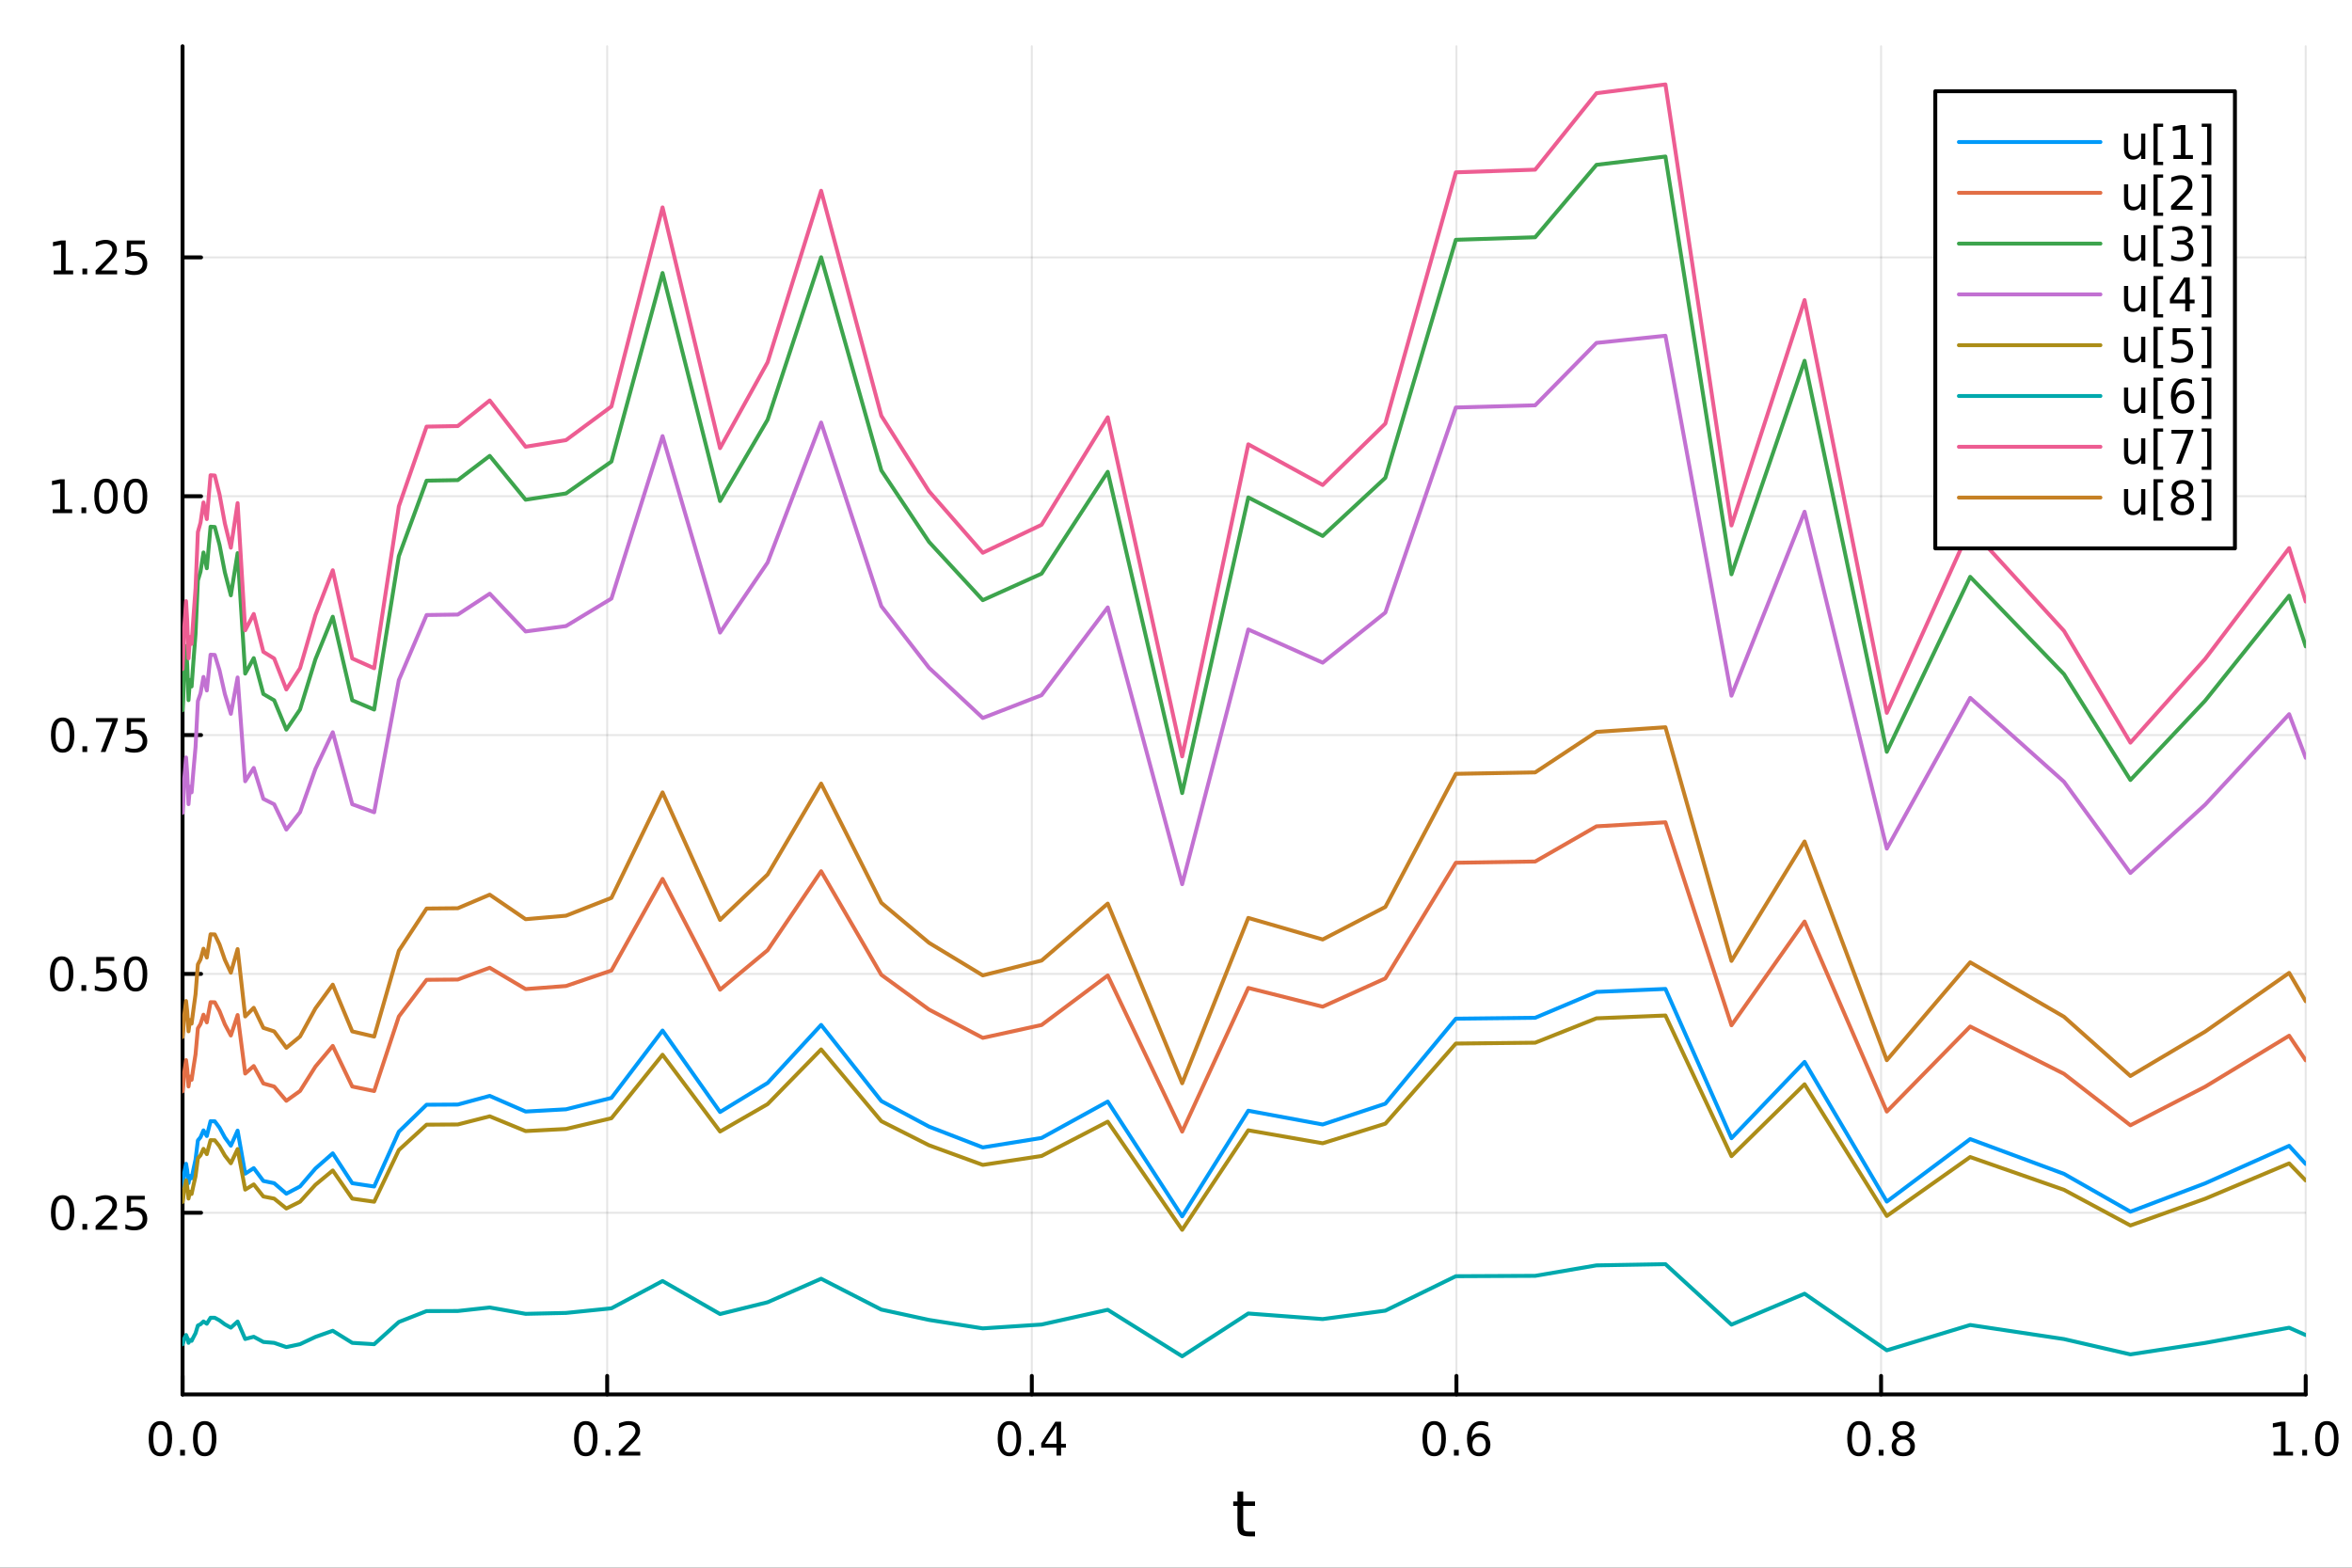 <?xml version="1.0" encoding="utf-8"?>
<svg xmlns="http://www.w3.org/2000/svg" xmlns:xlink="http://www.w3.org/1999/xlink" width="600" height="400" viewBox="0 0 2400 1600">
<rect x="0" y="0" width="2400" height="1600" fill="#333333" stroke="none"/>
<defs>
  <clipPath id="clip750">
    <rect x="0" y="0" width="2400" height="1600"/>
  </clipPath>
</defs>
<path clip-path="url(#clip750)" d="M0 1600 L2400 1600 L2400 0 L0 0  Z" fill="#ffffff" fill-rule="evenodd" fill-opacity="1"/>
<defs>
  <clipPath id="clip751">
    <rect x="480" y="0" width="1681" height="1600"/>
  </clipPath>
</defs>
<path clip-path="url(#clip750)" d="M186.274 1423.18 L2352.76 1423.18 L2352.76 47.244 L186.274 47.244  Z" fill="#ffffff" fill-rule="evenodd" fill-opacity="1"/>
<defs>
  <clipPath id="clip752">
    <rect x="186" y="47" width="2167" height="1377"/>
  </clipPath>
</defs>
<polyline clip-path="url(#clip752)" style="stroke:#000000; stroke-linecap:round; stroke-linejoin:round; stroke-width:2; stroke-opacity:0.1; fill:none" points="186.274,1423.18 186.274,47.244 "/>
<polyline clip-path="url(#clip752)" style="stroke:#000000; stroke-linecap:round; stroke-linejoin:round; stroke-width:2; stroke-opacity:0.1; fill:none" points="619.57,1423.18 619.57,47.244 "/>
<polyline clip-path="url(#clip752)" style="stroke:#000000; stroke-linecap:round; stroke-linejoin:round; stroke-width:2; stroke-opacity:0.1; fill:none" points="1052.87,1423.18 1052.87,47.244 "/>
<polyline clip-path="url(#clip752)" style="stroke:#000000; stroke-linecap:round; stroke-linejoin:round; stroke-width:2; stroke-opacity:0.1; fill:none" points="1486.16,1423.18 1486.16,47.244 "/>
<polyline clip-path="url(#clip752)" style="stroke:#000000; stroke-linecap:round; stroke-linejoin:round; stroke-width:2; stroke-opacity:0.1; fill:none" points="1919.46,1423.18 1919.46,47.244 "/>
<polyline clip-path="url(#clip752)" style="stroke:#000000; stroke-linecap:round; stroke-linejoin:round; stroke-width:2; stroke-opacity:0.1; fill:none" points="2352.76,1423.18 2352.76,47.244 "/>
<polyline clip-path="url(#clip752)" style="stroke:#000000; stroke-linecap:round; stroke-linejoin:round; stroke-width:2; stroke-opacity:0.1; fill:none" points="186.274,1237.75 2352.76,1237.75 "/>
<polyline clip-path="url(#clip752)" style="stroke:#000000; stroke-linecap:round; stroke-linejoin:round; stroke-width:2; stroke-opacity:0.1; fill:none" points="186.274,993.985 2352.76,993.985 "/>
<polyline clip-path="url(#clip752)" style="stroke:#000000; stroke-linecap:round; stroke-linejoin:round; stroke-width:2; stroke-opacity:0.1; fill:none" points="186.274,750.225 2352.76,750.225 "/>
<polyline clip-path="url(#clip752)" style="stroke:#000000; stroke-linecap:round; stroke-linejoin:round; stroke-width:2; stroke-opacity:0.1; fill:none" points="186.274,506.464 2352.76,506.464 "/>
<polyline clip-path="url(#clip752)" style="stroke:#000000; stroke-linecap:round; stroke-linejoin:round; stroke-width:2; stroke-opacity:0.1; fill:none" points="186.274,262.703 2352.76,262.703 "/>
<polyline clip-path="url(#clip750)" style="stroke:#000000; stroke-linecap:round; stroke-linejoin:round; stroke-width:4; stroke-opacity:1; fill:none" points="186.274,1423.18 2352.76,1423.18 "/>
<polyline clip-path="url(#clip750)" style="stroke:#000000; stroke-linecap:round; stroke-linejoin:round; stroke-width:4; stroke-opacity:1; fill:none" points="186.274,1423.18 186.274,1404.28 "/>
<polyline clip-path="url(#clip750)" style="stroke:#000000; stroke-linecap:round; stroke-linejoin:round; stroke-width:4; stroke-opacity:1; fill:none" points="619.57,1423.18 619.57,1404.28 "/>
<polyline clip-path="url(#clip750)" style="stroke:#000000; stroke-linecap:round; stroke-linejoin:round; stroke-width:4; stroke-opacity:1; fill:none" points="1052.87,1423.18 1052.87,1404.28 "/>
<polyline clip-path="url(#clip750)" style="stroke:#000000; stroke-linecap:round; stroke-linejoin:round; stroke-width:4; stroke-opacity:1; fill:none" points="1486.16,1423.18 1486.16,1404.28 "/>
<polyline clip-path="url(#clip750)" style="stroke:#000000; stroke-linecap:round; stroke-linejoin:round; stroke-width:4; stroke-opacity:1; fill:none" points="1919.46,1423.18 1919.46,1404.28 "/>
<polyline clip-path="url(#clip750)" style="stroke:#000000; stroke-linecap:round; stroke-linejoin:round; stroke-width:4; stroke-opacity:1; fill:none" points="2352.76,1423.18 2352.76,1404.28 "/>
<path clip-path="url(#clip750)" d="M163.658 1454.1 Q160.047 1454.1 158.219 1457.66 Q156.413 1461.2 156.413 1468.33 Q156.413 1475.44 158.219 1479.01 Q160.047 1482.55 163.658 1482.55 Q167.293 1482.55 169.098 1479.01 Q170.927 1475.44 170.927 1468.33 Q170.927 1461.2 169.098 1457.66 Q167.293 1454.1 163.658 1454.1 M163.658 1450.39 Q169.469 1450.39 172.524 1455 Q175.603 1459.58 175.603 1468.33 Q175.603 1477.06 172.524 1481.67 Q169.469 1486.25 163.658 1486.25 Q157.848 1486.25 154.77 1481.67 Q151.714 1477.06 151.714 1468.33 Q151.714 1459.58 154.77 1455 Q157.848 1450.39 163.658 1450.39 Z" fill="#000000" fill-rule="nonzero" fill-opacity="1" /><path clip-path="url(#clip750)" d="M183.82 1479.7 L188.705 1479.7 L188.705 1485.58 L183.82 1485.58 L183.82 1479.7 Z" fill="#000000" fill-rule="nonzero" fill-opacity="1" /><path clip-path="url(#clip750)" d="M208.89 1454.1 Q205.279 1454.1 203.45 1457.66 Q201.644 1461.2 201.644 1468.33 Q201.644 1475.44 203.45 1479.01 Q205.279 1482.55 208.89 1482.55 Q212.524 1482.55 214.329 1479.01 Q216.158 1475.44 216.158 1468.33 Q216.158 1461.2 214.329 1457.66 Q212.524 1454.1 208.89 1454.1 M208.89 1450.39 Q214.7 1450.39 217.755 1455 Q220.834 1459.58 220.834 1468.33 Q220.834 1477.06 217.755 1481.67 Q214.7 1486.25 208.89 1486.25 Q203.079 1486.25 200.001 1481.67 Q196.945 1477.06 196.945 1468.33 Q196.945 1459.58 200.001 1455 Q203.079 1450.39 208.89 1450.39 Z" fill="#000000" fill-rule="nonzero" fill-opacity="1" /><path clip-path="url(#clip750)" d="M597.753 1454.1 Q594.142 1454.1 592.314 1457.66 Q590.508 1461.2 590.508 1468.33 Q590.508 1475.44 592.314 1479.01 Q594.142 1482.55 597.753 1482.55 Q601.388 1482.55 603.193 1479.01 Q605.022 1475.44 605.022 1468.33 Q605.022 1461.2 603.193 1457.66 Q601.388 1454.1 597.753 1454.1 M597.753 1450.39 Q603.564 1450.39 606.619 1455 Q609.698 1459.58 609.698 1468.33 Q609.698 1477.06 606.619 1481.67 Q603.564 1486.25 597.753 1486.25 Q591.943 1486.25 588.865 1481.67 Q585.809 1477.06 585.809 1468.33 Q585.809 1459.58 588.865 1455 Q591.943 1450.39 597.753 1450.39 Z" fill="#000000" fill-rule="nonzero" fill-opacity="1" /><path clip-path="url(#clip750)" d="M617.915 1479.7 L622.8 1479.7 L622.8 1485.58 L617.915 1485.58 L617.915 1479.7 Z" fill="#000000" fill-rule="nonzero" fill-opacity="1" /><path clip-path="url(#clip750)" d="M637.012 1481.64 L653.332 1481.64 L653.332 1485.58 L631.387 1485.58 L631.387 1481.64 Q634.049 1478.89 638.633 1474.26 Q643.239 1469.61 644.42 1468.27 Q646.665 1465.74 647.545 1464.01 Q648.448 1462.25 648.448 1460.56 Q648.448 1457.8 646.503 1456.07 Q644.582 1454.33 641.48 1454.33 Q639.281 1454.33 636.827 1455.09 Q634.397 1455.86 631.619 1457.41 L631.619 1452.69 Q634.443 1451.55 636.897 1450.97 Q639.35 1450.39 641.387 1450.39 Q646.758 1450.39 649.952 1453.08 Q653.147 1455.77 653.147 1460.26 Q653.147 1462.39 652.336 1464.31 Q651.549 1466.2 649.443 1468.8 Q648.864 1469.47 645.762 1472.69 Q642.661 1475.88 637.012 1481.64 Z" fill="#000000" fill-rule="nonzero" fill-opacity="1" /><path clip-path="url(#clip750)" d="M1030.01 1454.1 Q1026.4 1454.1 1024.57 1457.66 Q1022.76 1461.2 1022.76 1468.33 Q1022.76 1475.44 1024.57 1479.01 Q1026.4 1482.55 1030.01 1482.55 Q1033.64 1482.55 1035.45 1479.01 Q1037.28 1475.44 1037.28 1468.33 Q1037.28 1461.2 1035.45 1457.66 Q1033.64 1454.1 1030.01 1454.1 M1030.01 1450.39 Q1035.82 1450.39 1038.87 1455 Q1041.95 1459.58 1041.95 1468.33 Q1041.95 1477.06 1038.87 1481.67 Q1035.82 1486.25 1030.01 1486.25 Q1024.2 1486.25 1021.12 1481.67 Q1018.06 1477.06 1018.06 1468.33 Q1018.06 1459.58 1021.12 1455 Q1024.2 1450.39 1030.01 1450.39 Z" fill="#000000" fill-rule="nonzero" fill-opacity="1" /><path clip-path="url(#clip750)" d="M1050.17 1479.7 L1055.05 1479.7 L1055.05 1485.58 L1050.17 1485.58 L1050.17 1479.7 Z" fill="#000000" fill-rule="nonzero" fill-opacity="1" /><path clip-path="url(#clip750)" d="M1078.09 1455.09 L1066.28 1473.54 L1078.09 1473.54 L1078.09 1455.09 M1076.86 1451.02 L1082.74 1451.02 L1082.74 1473.54 L1087.67 1473.54 L1087.67 1477.43 L1082.74 1477.43 L1082.74 1485.58 L1078.09 1485.58 L1078.09 1477.43 L1062.48 1477.43 L1062.48 1472.92 L1076.86 1451.02 Z" fill="#000000" fill-rule="nonzero" fill-opacity="1" /><path clip-path="url(#clip750)" d="M1463.47 1454.1 Q1459.86 1454.1 1458.03 1457.66 Q1456.22 1461.2 1456.22 1468.33 Q1456.22 1475.44 1458.03 1479.01 Q1459.86 1482.55 1463.47 1482.55 Q1467.1 1482.55 1468.91 1479.01 Q1470.73 1475.44 1470.73 1468.33 Q1470.73 1461.2 1468.91 1457.66 Q1467.1 1454.1 1463.47 1454.1 M1463.47 1450.39 Q1469.28 1450.39 1472.33 1455 Q1475.41 1459.58 1475.41 1468.33 Q1475.41 1477.06 1472.33 1481.67 Q1469.28 1486.25 1463.47 1486.25 Q1457.66 1486.25 1454.58 1481.67 Q1451.52 1477.06 1451.52 1468.33 Q1451.52 1459.58 1454.58 1455 Q1457.66 1450.39 1463.47 1450.39 Z" fill="#000000" fill-rule="nonzero" fill-opacity="1" /><path clip-path="url(#clip750)" d="M1483.63 1479.7 L1488.51 1479.7 L1488.51 1485.58 L1483.63 1485.58 L1483.63 1479.7 Z" fill="#000000" fill-rule="nonzero" fill-opacity="1" /><path clip-path="url(#clip750)" d="M1509.28 1466.44 Q1506.13 1466.44 1504.28 1468.59 Q1502.45 1470.74 1502.45 1474.49 Q1502.45 1478.22 1504.28 1480.39 Q1506.13 1482.55 1509.28 1482.55 Q1512.42 1482.55 1514.25 1480.39 Q1516.11 1478.22 1516.11 1474.49 Q1516.11 1470.74 1514.25 1468.59 Q1512.42 1466.44 1509.28 1466.44 M1518.56 1451.78 L1518.56 1456.04 Q1516.8 1455.21 1514.99 1454.77 Q1513.21 1454.33 1511.45 1454.33 Q1506.82 1454.33 1504.37 1457.45 Q1501.94 1460.58 1501.59 1466.9 Q1502.96 1464.89 1505.02 1463.82 Q1507.08 1462.73 1509.55 1462.73 Q1514.76 1462.73 1517.77 1465.9 Q1520.8 1469.05 1520.8 1474.49 Q1520.8 1479.82 1517.66 1483.03 Q1514.51 1486.25 1509.28 1486.25 Q1503.28 1486.25 1500.11 1481.67 Q1496.94 1477.06 1496.94 1468.33 Q1496.94 1460.14 1500.83 1455.28 Q1504.72 1450.39 1511.27 1450.39 Q1513.03 1450.39 1514.81 1450.74 Q1516.61 1451.09 1518.56 1451.78 Z" fill="#000000" fill-rule="nonzero" fill-opacity="1" /><path clip-path="url(#clip750)" d="M1896.89 1454.1 Q1893.28 1454.1 1891.45 1457.66 Q1889.64 1461.2 1889.64 1468.33 Q1889.64 1475.44 1891.45 1479.01 Q1893.28 1482.55 1896.89 1482.55 Q1900.52 1482.55 1902.33 1479.01 Q1904.16 1475.44 1904.16 1468.33 Q1904.16 1461.2 1902.33 1457.66 Q1900.52 1454.1 1896.89 1454.1 M1896.89 1450.39 Q1902.7 1450.39 1905.76 1455 Q1908.83 1459.58 1908.83 1468.33 Q1908.83 1477.06 1905.76 1481.67 Q1902.7 1486.25 1896.89 1486.25 Q1891.08 1486.25 1888 1481.67 Q1884.95 1477.06 1884.95 1468.33 Q1884.95 1459.58 1888 1455 Q1891.08 1450.39 1896.89 1450.39 Z" fill="#000000" fill-rule="nonzero" fill-opacity="1" /><path clip-path="url(#clip750)" d="M1917.05 1479.7 L1921.94 1479.7 L1921.94 1485.58 L1917.05 1485.58 L1917.05 1479.7 Z" fill="#000000" fill-rule="nonzero" fill-opacity="1" /><path clip-path="url(#clip750)" d="M1942.12 1469.17 Q1938.79 1469.17 1936.87 1470.95 Q1934.97 1472.73 1934.97 1475.86 Q1934.97 1478.98 1936.87 1480.77 Q1938.79 1482.55 1942.12 1482.55 Q1945.45 1482.55 1947.38 1480.77 Q1949.3 1478.96 1949.3 1475.86 Q1949.3 1472.73 1947.38 1470.95 Q1945.48 1469.17 1942.12 1469.17 M1937.45 1467.18 Q1934.44 1466.44 1932.75 1464.38 Q1931.08 1462.32 1931.08 1459.35 Q1931.08 1455.21 1934.02 1452.8 Q1936.98 1450.39 1942.12 1450.39 Q1947.28 1450.39 1950.22 1452.8 Q1953.16 1455.21 1953.16 1459.35 Q1953.16 1462.32 1951.47 1464.38 Q1949.81 1466.44 1946.82 1467.18 Q1950.2 1467.96 1952.08 1470.26 Q1953.97 1472.55 1953.97 1475.86 Q1953.97 1480.88 1950.89 1483.57 Q1947.84 1486.25 1942.12 1486.25 Q1936.4 1486.25 1933.33 1483.57 Q1930.27 1480.88 1930.27 1475.86 Q1930.27 1472.55 1932.17 1470.26 Q1934.07 1467.96 1937.45 1467.18 M1935.73 1459.79 Q1935.73 1462.48 1937.4 1463.98 Q1939.09 1465.49 1942.12 1465.49 Q1945.13 1465.49 1946.82 1463.98 Q1948.53 1462.48 1948.53 1459.79 Q1948.53 1457.11 1946.82 1455.6 Q1945.13 1454.1 1942.12 1454.1 Q1939.09 1454.1 1937.4 1455.6 Q1935.73 1457.11 1935.73 1459.79 Z" fill="#000000" fill-rule="nonzero" fill-opacity="1" /><path clip-path="url(#clip750)" d="M2319.91 1481.64 L2327.55 1481.64 L2327.55 1455.28 L2319.24 1456.95 L2319.24 1452.69 L2327.5 1451.02 L2332.18 1451.02 L2332.18 1481.64 L2339.82 1481.64 L2339.82 1485.58 L2319.91 1485.58 L2319.91 1481.64 Z" fill="#000000" fill-rule="nonzero" fill-opacity="1" /><path clip-path="url(#clip750)" d="M2349.26 1479.7 L2354.14 1479.7 L2354.14 1485.58 L2349.26 1485.58 L2349.26 1479.7 Z" fill="#000000" fill-rule="nonzero" fill-opacity="1" /><path clip-path="url(#clip750)" d="M2374.33 1454.1 Q2370.72 1454.1 2368.89 1457.66 Q2367.08 1461.2 2367.08 1468.33 Q2367.08 1475.44 2368.89 1479.01 Q2370.72 1482.55 2374.33 1482.55 Q2377.96 1482.55 2379.77 1479.01 Q2381.6 1475.44 2381.6 1468.33 Q2381.6 1461.2 2379.77 1457.66 Q2377.96 1454.1 2374.33 1454.1 M2374.33 1450.39 Q2380.14 1450.39 2383.2 1455 Q2386.27 1459.58 2386.27 1468.33 Q2386.27 1477.06 2383.2 1481.67 Q2380.14 1486.25 2374.33 1486.25 Q2368.52 1486.25 2365.44 1481.67 Q2362.39 1477.06 2362.39 1468.33 Q2362.39 1459.58 2365.44 1455 Q2368.52 1450.39 2374.33 1450.39 Z" fill="#000000" fill-rule="nonzero" fill-opacity="1" /><path clip-path="url(#clip750)" d="M1268.58 1522.27 L1268.58 1532.4 L1280.64 1532.4 L1280.64 1536.95 L1268.58 1536.95 L1268.58 1556.3 Q1268.58 1560.66 1269.75 1561.9 Q1270.96 1563.14 1274.62 1563.14 L1280.64 1563.14 L1280.64 1568.04 L1274.62 1568.04 Q1267.84 1568.04 1265.27 1565.53 Q1262.69 1562.98 1262.69 1556.3 L1262.69 1536.95 L1258.39 1536.95 L1258.39 1532.4 L1262.69 1532.4 L1262.69 1522.27 L1268.58 1522.27 Z" fill="#000000" fill-rule="nonzero" fill-opacity="1" /><polyline clip-path="url(#clip750)" style="stroke:#000000; stroke-linecap:round; stroke-linejoin:round; stroke-width:4; stroke-opacity:1; fill:none" points="186.274,1423.18 186.274,47.244 "/>
<polyline clip-path="url(#clip750)" style="stroke:#000000; stroke-linecap:round; stroke-linejoin:round; stroke-width:4; stroke-opacity:1; fill:none" points="186.274,1237.75 205.172,1237.75 "/>
<polyline clip-path="url(#clip750)" style="stroke:#000000; stroke-linecap:round; stroke-linejoin:round; stroke-width:4; stroke-opacity:1; fill:none" points="186.274,993.985 205.172,993.985 "/>
<polyline clip-path="url(#clip750)" style="stroke:#000000; stroke-linecap:round; stroke-linejoin:round; stroke-width:4; stroke-opacity:1; fill:none" points="186.274,750.225 205.172,750.225 "/>
<polyline clip-path="url(#clip750)" style="stroke:#000000; stroke-linecap:round; stroke-linejoin:round; stroke-width:4; stroke-opacity:1; fill:none" points="186.274,506.464 205.172,506.464 "/>
<polyline clip-path="url(#clip750)" style="stroke:#000000; stroke-linecap:round; stroke-linejoin:round; stroke-width:4; stroke-opacity:1; fill:none" points="186.274,262.703 205.172,262.703 "/>
<path clip-path="url(#clip750)" d="M63.932 1223.54 Q60.321 1223.54 58.492 1227.11 Q56.687 1230.65 56.687 1237.78 Q56.687 1244.89 58.492 1248.45 Q60.321 1251.99 63.932 1251.99 Q67.566 1251.99 69.372 1248.45 Q71.2 1244.89 71.2 1237.78 Q71.2 1230.65 69.372 1227.11 Q67.566 1223.54 63.932 1223.54 M63.932 1219.84 Q69.742 1219.84 72.798 1224.45 Q75.876 1229.03 75.876 1237.78 Q75.876 1246.51 72.798 1251.11 Q69.742 1255.7 63.932 1255.7 Q58.122 1255.7 55.043 1251.11 Q51.987 1246.51 51.987 1237.78 Q51.987 1229.03 55.043 1224.45 Q58.122 1219.84 63.932 1219.84 Z" fill="#000000" fill-rule="nonzero" fill-opacity="1" /><path clip-path="url(#clip750)" d="M84.094 1249.15 L88.978 1249.15 L88.978 1255.03 L84.094 1255.03 L84.094 1249.15 Z" fill="#000000" fill-rule="nonzero" fill-opacity="1" /><path clip-path="url(#clip750)" d="M103.191 1251.09 L119.51 1251.09 L119.51 1255.03 L97.566 1255.03 L97.566 1251.09 Q100.228 1248.34 104.811 1243.71 Q109.418 1239.05 110.598 1237.71 Q112.844 1235.19 113.723 1233.45 Q114.626 1231.69 114.626 1230 Q114.626 1227.25 112.682 1225.51 Q110.76 1223.78 107.658 1223.78 Q105.459 1223.78 103.006 1224.54 Q100.575 1225.3 97.797 1226.85 L97.797 1222.13 Q100.621 1221 103.075 1220.42 Q105.529 1219.84 107.566 1219.84 Q112.936 1219.84 116.131 1222.53 Q119.325 1225.21 119.325 1229.7 Q119.325 1231.83 118.515 1233.75 Q117.728 1235.65 115.621 1238.24 Q115.043 1238.91 111.941 1242.13 Q108.839 1245.33 103.191 1251.09 Z" fill="#000000" fill-rule="nonzero" fill-opacity="1" /><path clip-path="url(#clip750)" d="M129.371 1220.47 L147.728 1220.47 L147.728 1224.4 L133.654 1224.4 L133.654 1232.87 Q134.672 1232.53 135.691 1232.36 Q136.709 1232.18 137.728 1232.18 Q143.515 1232.18 146.894 1235.35 Q150.274 1238.52 150.274 1243.94 Q150.274 1249.52 146.802 1252.62 Q143.33 1255.7 137.01 1255.7 Q134.834 1255.7 132.566 1255.33 Q130.32 1254.96 127.913 1254.22 L127.913 1249.52 Q129.996 1250.65 132.219 1251.21 Q134.441 1251.76 136.918 1251.76 Q140.922 1251.76 143.26 1249.66 Q145.598 1247.55 145.598 1243.94 Q145.598 1240.33 143.26 1238.22 Q140.922 1236.11 136.918 1236.11 Q135.043 1236.11 133.168 1236.53 Q131.316 1236.95 129.371 1237.83 L129.371 1220.47 Z" fill="#000000" fill-rule="nonzero" fill-opacity="1" /><path clip-path="url(#clip750)" d="M62.937 979.784 Q59.325 979.784 57.497 983.349 Q55.691 986.89 55.691 994.02 Q55.691 1001.13 57.497 1004.69 Q59.325 1008.23 62.937 1008.23 Q66.571 1008.23 68.376 1004.69 Q70.205 1001.13 70.205 994.02 Q70.205 986.89 68.376 983.349 Q66.571 979.784 62.937 979.784 M62.937 976.08 Q68.747 976.08 71.802 980.687 Q74.881 985.27 74.881 994.02 Q74.881 1002.75 71.802 1007.35 Q68.747 1011.94 62.937 1011.94 Q57.126 1011.94 54.048 1007.35 Q50.992 1002.75 50.992 994.02 Q50.992 985.27 54.048 980.687 Q57.126 976.08 62.937 976.08 Z" fill="#000000" fill-rule="nonzero" fill-opacity="1" /><path clip-path="url(#clip750)" d="M83.098 1005.39 L87.983 1005.39 L87.983 1011.27 L83.098 1011.27 L83.098 1005.39 Z" fill="#000000" fill-rule="nonzero" fill-opacity="1" /><path clip-path="url(#clip750)" d="M98.214 976.705 L116.57 976.705 L116.57 980.64 L102.496 980.64 L102.496 989.113 Q103.515 988.765 104.534 988.603 Q105.552 988.418 106.571 988.418 Q112.358 988.418 115.737 991.589 Q119.117 994.761 119.117 1000.18 Q119.117 1005.76 115.645 1008.86 Q112.172 1011.94 105.853 1011.94 Q103.677 1011.94 101.409 1011.57 Q99.163 1011.2 96.756 1010.46 L96.756 1005.76 Q98.839 1006.89 101.061 1007.45 Q103.284 1008 105.76 1008 Q109.765 1008 112.103 1005.89 Q114.441 1003.79 114.441 1000.18 Q114.441 996.566 112.103 994.46 Q109.765 992.353 105.76 992.353 Q103.885 992.353 102.01 992.77 Q100.159 993.187 98.214 994.066 L98.214 976.705 Z" fill="#000000" fill-rule="nonzero" fill-opacity="1" /><path clip-path="url(#clip750)" d="M138.33 979.784 Q134.719 979.784 132.89 983.349 Q131.084 986.89 131.084 994.02 Q131.084 1001.13 132.89 1004.69 Q134.719 1008.23 138.33 1008.23 Q141.964 1008.23 143.769 1004.69 Q145.598 1001.13 145.598 994.02 Q145.598 986.89 143.769 983.349 Q141.964 979.784 138.33 979.784 M138.33 976.08 Q144.14 976.08 147.195 980.687 Q150.274 985.27 150.274 994.02 Q150.274 1002.75 147.195 1007.35 Q144.14 1011.94 138.33 1011.94 Q132.519 1011.94 129.441 1007.35 Q126.385 1002.75 126.385 994.02 Q126.385 985.27 129.441 980.687 Q132.519 976.08 138.33 976.08 Z" fill="#000000" fill-rule="nonzero" fill-opacity="1" /><path clip-path="url(#clip750)" d="M63.932 736.023 Q60.321 736.023 58.492 739.588 Q56.687 743.13 56.687 750.259 Q56.687 757.366 58.492 760.931 Q60.321 764.472 63.932 764.472 Q67.566 764.472 69.372 760.931 Q71.2 757.366 71.2 750.259 Q71.2 743.13 69.372 739.588 Q67.566 736.023 63.932 736.023 M63.932 732.32 Q69.742 732.32 72.798 736.926 Q75.876 741.509 75.876 750.259 Q75.876 758.986 72.798 763.593 Q69.742 768.176 63.932 768.176 Q58.122 768.176 55.043 763.593 Q51.987 758.986 51.987 750.259 Q51.987 741.509 55.043 736.926 Q58.122 732.32 63.932 732.32 Z" fill="#000000" fill-rule="nonzero" fill-opacity="1" /><path clip-path="url(#clip750)" d="M84.094 761.625 L88.978 761.625 L88.978 767.505 L84.094 767.505 L84.094 761.625 Z" fill="#000000" fill-rule="nonzero" fill-opacity="1" /><path clip-path="url(#clip750)" d="M97.983 732.945 L120.205 732.945 L120.205 734.935 L107.658 767.505 L102.774 767.505 L114.58 736.88 L97.983 736.88 L97.983 732.945 Z" fill="#000000" fill-rule="nonzero" fill-opacity="1" /><path clip-path="url(#clip750)" d="M129.371 732.945 L147.728 732.945 L147.728 736.88 L133.654 736.88 L133.654 745.352 Q134.672 745.005 135.691 744.843 Q136.709 744.657 137.728 744.657 Q143.515 744.657 146.894 747.829 Q150.274 751 150.274 756.417 Q150.274 761.995 146.802 765.097 Q143.33 768.176 137.01 768.176 Q134.834 768.176 132.566 767.805 Q130.32 767.435 127.913 766.694 L127.913 761.995 Q129.996 763.13 132.219 763.685 Q134.441 764.241 136.918 764.241 Q140.922 764.241 143.26 762.134 Q145.598 760.028 145.598 756.417 Q145.598 752.806 143.26 750.699 Q140.922 748.593 136.918 748.593 Q135.043 748.593 133.168 749.009 Q131.316 749.426 129.371 750.306 L129.371 732.945 Z" fill="#000000" fill-rule="nonzero" fill-opacity="1" /><path clip-path="url(#clip750)" d="M53.747 519.809 L61.386 519.809 L61.386 493.443 L53.075 495.11 L53.075 490.851 L61.339 489.184 L66.015 489.184 L66.015 519.809 L73.654 519.809 L73.654 523.744 L53.747 523.744 L53.747 519.809 Z" fill="#000000" fill-rule="nonzero" fill-opacity="1" /><path clip-path="url(#clip750)" d="M83.098 517.864 L87.983 517.864 L87.983 523.744 L83.098 523.744 L83.098 517.864 Z" fill="#000000" fill-rule="nonzero" fill-opacity="1" /><path clip-path="url(#clip750)" d="M108.168 492.263 Q104.557 492.263 102.728 495.827 Q100.922 499.369 100.922 506.499 Q100.922 513.605 102.728 517.17 Q104.557 520.712 108.168 520.712 Q111.802 520.712 113.608 517.17 Q115.436 513.605 115.436 506.499 Q115.436 499.369 113.608 495.827 Q111.802 492.263 108.168 492.263 M108.168 488.559 Q113.978 488.559 117.033 493.165 Q120.112 497.749 120.112 506.499 Q120.112 515.225 117.033 519.832 Q113.978 524.415 108.168 524.415 Q102.358 524.415 99.279 519.832 Q96.223 515.225 96.223 506.499 Q96.223 497.749 99.279 493.165 Q102.358 488.559 108.168 488.559 Z" fill="#000000" fill-rule="nonzero" fill-opacity="1" /><path clip-path="url(#clip750)" d="M138.33 492.263 Q134.719 492.263 132.89 495.827 Q131.084 499.369 131.084 506.499 Q131.084 513.605 132.89 517.17 Q134.719 520.712 138.33 520.712 Q141.964 520.712 143.769 517.17 Q145.598 513.605 145.598 506.499 Q145.598 499.369 143.769 495.827 Q141.964 492.263 138.33 492.263 M138.33 488.559 Q144.14 488.559 147.195 493.165 Q150.274 497.749 150.274 506.499 Q150.274 515.225 147.195 519.832 Q144.14 524.415 138.33 524.415 Q132.519 524.415 129.441 519.832 Q126.385 515.225 126.385 506.499 Q126.385 497.749 129.441 493.165 Q132.519 488.559 138.33 488.559 Z" fill="#000000" fill-rule="nonzero" fill-opacity="1" /><path clip-path="url(#clip750)" d="M54.742 276.048 L62.381 276.048 L62.381 249.682 L54.071 251.349 L54.071 247.09 L62.335 245.423 L67.011 245.423 L67.011 276.048 L74.649 276.048 L74.649 279.983 L54.742 279.983 L54.742 276.048 Z" fill="#000000" fill-rule="nonzero" fill-opacity="1" /><path clip-path="url(#clip750)" d="M84.094 274.104 L88.978 274.104 L88.978 279.983 L84.094 279.983 L84.094 274.104 Z" fill="#000000" fill-rule="nonzero" fill-opacity="1" /><path clip-path="url(#clip750)" d="M103.191 276.048 L119.51 276.048 L119.51 279.983 L97.566 279.983 L97.566 276.048 Q100.228 273.293 104.811 268.664 Q109.418 264.011 110.598 262.669 Q112.844 260.145 113.723 258.409 Q114.626 256.65 114.626 254.96 Q114.626 252.206 112.682 250.469 Q110.76 248.733 107.658 248.733 Q105.459 248.733 103.006 249.497 Q100.575 250.261 97.797 251.812 L97.797 247.09 Q100.621 245.956 103.075 245.377 Q105.529 244.798 107.566 244.798 Q112.936 244.798 116.131 247.483 Q119.325 250.169 119.325 254.659 Q119.325 256.789 118.515 258.71 Q117.728 260.608 115.621 263.201 Q115.043 263.872 111.941 267.09 Q108.839 270.284 103.191 276.048 Z" fill="#000000" fill-rule="nonzero" fill-opacity="1" /><path clip-path="url(#clip750)" d="M129.371 245.423 L147.728 245.423 L147.728 249.358 L133.654 249.358 L133.654 257.831 Q134.672 257.483 135.691 257.321 Q136.709 257.136 137.728 257.136 Q143.515 257.136 146.894 260.307 Q150.274 263.479 150.274 268.895 Q150.274 274.474 146.802 277.576 Q143.33 280.655 137.01 280.655 Q134.834 280.655 132.566 280.284 Q130.32 279.914 127.913 279.173 L127.913 274.474 Q129.996 275.608 132.219 276.164 Q134.441 276.719 136.918 276.719 Q140.922 276.719 143.26 274.613 Q145.598 272.506 145.598 268.895 Q145.598 265.284 143.26 263.178 Q140.922 261.071 136.918 261.071 Q135.043 261.071 133.168 261.488 Q131.316 261.905 129.371 262.784 L129.371 245.423 Z" fill="#000000" fill-rule="nonzero" fill-opacity="1" /><polyline clip-path="url(#clip752)" style="stroke:#009af9; stroke-linecap:round; stroke-linejoin:round; stroke-width:4; stroke-opacity:1; fill:none" points="186.274,1211.22 187.055,1206.47 187.882,1197.31 188.813,1193.22 189.859,1187.78 191.037,1194.58 192.361,1207.53 193.851,1200.15 195.528,1202.54 197.414,1193.22 199.536,1183.4 201.923,1163.91 204.608,1160.68 207.629,1153.69 211.028,1159.44 214.851,1144.29 219.153,1144.39 223.992,1150.88 229.436,1160.91 235.561,1169.31 242.451,1153.93 250.202,1197.85 258.922,1192.21 268.733,1205.29 279.769,1207.59 292.185,1218.29 306.154,1210.93 321.868,1192.61 339.546,1177.11 359.435,1207.58 381.809,1210.96 406.98,1155.02 435.298,1127.5 467.155,1127.31 499.716,1118.47 536.346,1134.45 577.556,1132.17 623.917,1120.54 676.073,1051.79 734.748,1134.94 783.283,1105.27 837.885,1046.05 899.311,1123.75 948.033,1149.85 1002.85,1171.07 1062.85,1161.41 1130.36,1124.28 1206.3,1241.4 1273.77,1133.62 1349.67,1147.67 1413.62,1126.46 1485.56,1039.68 1566.49,1038.76 1629.05,1012.35 1699.43,1009.32 1766.81,1161.64 1841.4,1083.79 1925.31,1226.36 2010.4,1162.56 2106.13,1198.06 2173.89,1236.65 2250.12,1207.75 2335.88,1169.46 2352.76,1187.92 "/>
<polyline clip-path="url(#clip752)" style="stroke:#e26f46; stroke-linecap:round; stroke-linejoin:round; stroke-width:4; stroke-opacity:1; fill:none" points="186.274,1113.87 187.055,1107.41 187.882,1094.95 188.813,1089.38 189.859,1081.99 191.037,1091.23 192.361,1108.85 193.851,1098.81 195.528,1102.06 197.414,1089.39 199.536,1076.03 201.923,1049.52 204.608,1045.12 207.629,1035.61 211.028,1043.44 214.851,1022.83 219.153,1022.96 223.992,1031.8 229.436,1045.44 235.561,1056.86 242.451,1035.94 250.202,1095.68 258.922,1088.01 268.733,1105.8 279.769,1108.93 292.185,1123.48 306.154,1113.48 321.868,1088.55 339.546,1067.47 359.435,1108.91 381.809,1113.52 406.98,1037.43 435.298,999.994 467.155,999.728 499.716,987.711 536.346,1009.45 577.556,1006.34 623.917,990.523 676.073,897.015 734.748,1010.11 783.283,969.76 837.885,889.199 899.311,994.897 948.033,1030.4 1002.85,1059.26 1062.85,1046.12 1130.36,995.615 1206.3,1154.92 1273.77,1008.31 1349.67,1027.42 1413.62,998.58 1485.56,880.54 1566.49,879.283 1629.05,843.362 1699.43,839.249 1766.81,1046.43 1841.4,940.54 1925.31,1134.46 2010.4,1047.68 2106.13,1095.96 2173.89,1148.46 2250.12,1109.14 2335.88,1057.07 2352.76,1082.17 "/>
<polyline clip-path="url(#clip752)" style="stroke:#3da44d; stroke-linecap:round; stroke-linejoin:round; stroke-width:4; stroke-opacity:1; fill:none" points="186.274,724.917 187.055,711.623 187.882,685.985 188.813,674.527 189.859,659.307 191.037,678.332 192.361,714.59 193.851,693.928 195.528,700.605 197.414,674.537 199.536,647.036 201.923,592.485 204.608,583.433 207.629,563.869 211.028,579.966 214.851,537.562 219.153,537.835 223.992,556.011 229.436,584.09 235.561,607.602 242.451,564.53 250.202,687.477 258.922,671.69 268.733,708.311 279.769,714.749 292.185,744.695 306.154,724.106 321.868,672.808 339.546,629.433 359.435,714.713 381.809,724.195 406.98,567.595 435.298,490.563 467.155,490.014 499.716,465.285 536.346,510.014 577.556,503.625 623.917,471.071 676.073,278.633 734.748,511.377 783.283,428.342 837.885,262.547 899.311,480.073 948.033,553.13 1002.85,612.532 1062.85,585.482 1130.36,481.551 1206.3,809.398 1273.77,507.679 1349.67,547.004 1413.62,487.653 1485.56,244.729 1566.49,242.14 1629.05,168.217 1699.43,159.752 1766.81,586.123 1841.4,368.207 1925.31,767.291 2010.4,588.706 2106.13,688.065 2173.89,796.101 2250.12,715.183 2335.88,608.015 2352.76,659.684 "/>
<polyline clip-path="url(#clip752)" style="stroke:#c271d2; stroke-linecap:round; stroke-linejoin:round; stroke-width:4; stroke-opacity:1; fill:none" points="186.274,829.624 187.055,818.17 187.882,796.08 188.813,786.207 189.859,773.094 191.037,789.486 192.361,820.727 193.851,802.924 195.528,808.676 197.414,786.216 199.536,762.521 201.923,715.52 204.608,707.721 207.629,690.864 211.028,704.733 214.851,668.198 219.153,668.433 223.992,684.094 229.436,708.286 235.561,728.544 242.451,691.434 250.202,797.365 258.922,783.763 268.733,815.316 279.769,820.863 292.185,846.665 306.154,828.925 321.868,784.726 339.546,747.354 359.435,820.833 381.809,829.002 406.98,694.075 435.298,627.703 467.155,627.23 499.716,605.923 536.346,644.462 577.556,638.958 623.917,610.908 676.073,445.103 734.748,645.636 783.283,574.093 837.885,431.243 899.311,618.665 948.033,681.612 1002.85,732.792 1062.85,709.486 1130.36,619.938 1206.3,902.413 1273.77,642.45 1349.67,676.333 1413.62,625.195 1485.56,415.891 1566.49,413.66 1629.05,349.968 1699.43,342.674 1766.81,710.038 1841.4,522.28 1925.31,866.134 2010.4,712.264 2106.13,797.872 2173.89,890.957 2250.12,821.237 2335.88,728.901 2352.76,773.418 "/>
<polyline clip-path="url(#clip752)" style="stroke:#ac8d18; stroke-linecap:round; stroke-linejoin:round; stroke-width:4; stroke-opacity:1; fill:none" points="186.274,1226.75 187.055,1222.27 187.882,1213.64 188.813,1209.78 189.859,1204.66 191.037,1211.06 192.361,1223.27 193.851,1216.31 195.528,1218.56 197.414,1209.78 199.536,1200.52 201.923,1182.15 204.608,1179.11 207.629,1172.52 211.028,1177.94 214.851,1163.66 219.153,1163.75 223.992,1169.87 229.436,1179.33 235.561,1187.24 242.451,1172.74 250.202,1214.14 258.922,1208.82 268.733,1221.16 279.769,1223.32 292.185,1233.41 306.154,1226.47 321.868,1209.2 339.546,1194.6 359.435,1223.31 381.809,1226.5 406.98,1173.77 435.298,1147.84 467.155,1147.65 499.716,1139.32 536.346,1154.39 577.556,1152.23 623.917,1141.27 676.073,1076.47 734.748,1154.84 783.283,1126.88 837.885,1071.06 899.311,1144.3 948.033,1168.9 1002.85,1188.91 1062.85,1179.8 1130.36,1144.8 1206.3,1255.19 1273.77,1153.6 1349.67,1166.84 1413.62,1146.86 1485.56,1065.06 1566.49,1064.19 1629.05,1039.3 1699.43,1036.44 1766.81,1180.01 1841.4,1106.64 1925.31,1241.02 2010.4,1180.88 2106.13,1214.34 2173.89,1250.72 2250.12,1223.47 2335.88,1187.38 2352.76,1204.78 "/>
<polyline clip-path="url(#clip752)" style="stroke:#00a9ad; stroke-linecap:round; stroke-linejoin:round; stroke-width:4; stroke-opacity:1; fill:none" points="186.274,1372.01 187.055,1370.09 187.882,1366.38 188.813,1364.72 189.859,1362.52 191.037,1365.27 192.361,1370.52 193.851,1367.53 195.528,1368.49 197.414,1364.72 199.536,1360.74 201.923,1352.85 204.608,1351.54 207.629,1348.71 211.028,1351.03 214.851,1344.9 219.153,1344.94 223.992,1347.57 229.436,1351.63 235.561,1355.03 242.451,1348.8 250.202,1366.59 258.922,1364.31 268.733,1369.61 279.769,1370.54 292.185,1374.87 306.154,1371.89 321.868,1364.47 339.546,1358.19 359.435,1370.54 381.809,1371.91 406.98,1349.24 435.298,1338.1 467.155,1338.02 499.716,1334.44 536.346,1340.91 577.556,1339.99 623.917,1335.28 676.073,1307.43 734.748,1341.11 783.283,1329.09 837.885,1305.1 899.311,1336.58 948.033,1347.15 1002.85,1355.75 1062.85,1351.83 1130.36,1336.79 1206.3,1384.24 1273.77,1340.57 1349.67,1346.26 1413.62,1337.67 1485.56,1302.52 1566.49,1302.14 1629.05,1291.45 1699.43,1290.22 1766.81,1351.93 1841.4,1320.39 1925.31,1378.14 2010.4,1352.3 2106.13,1366.68 2173.89,1382.31 2250.12,1370.6 2335.88,1355.09 2352.76,1362.57 "/>
<polyline clip-path="url(#clip752)" style="stroke:#ed5d92; stroke-linecap:round; stroke-linejoin:round; stroke-width:4; stroke-opacity:1; fill:none" points="186.274,682.807 187.055,668.773 187.882,641.708 188.813,629.612 189.859,613.545 191.037,633.63 192.361,671.906 193.851,650.093 195.528,657.142 197.414,629.623 199.536,600.591 201.923,543.004 204.608,533.449 207.629,512.796 211.028,529.789 214.851,485.024 219.153,485.313 223.992,504.5 229.436,534.142 235.561,558.962 242.451,513.493 250.202,643.283 258.922,626.617 268.733,665.277 279.769,672.073 292.185,703.686 306.154,681.95 321.868,627.797 339.546,582.008 359.435,672.036 381.809,682.044 406.98,516.729 435.298,435.409 467.155,434.83 499.716,408.724 536.346,455.943 577.556,449.199 623.917,414.832 676.073,211.684 734.748,457.382 783.283,369.725 837.885,194.703 899.311,424.336 948.033,501.459 1002.85,564.167 1062.85,535.611 1130.36,425.896 1206.3,771.99 1273.77,453.478 1349.67,494.992 1413.62,432.337 1485.56,175.893 1566.49,173.16 1629.05,95.123 1699.43,86.186 1766.81,536.288 1841.4,306.243 1925.31,727.539 2010.4,539.015 2106.13,643.904 2173.89,757.953 2250.12,672.532 2335.88,559.399 2352.76,613.943 "/>
<polyline clip-path="url(#clip752)" style="stroke:#c68125; stroke-linecap:round; stroke-linejoin:round; stroke-width:4; stroke-opacity:1; fill:none" points="186.274,1058.34 187.055,1050.91 187.882,1036.57 188.813,1030.16 189.859,1021.65 191.037,1032.29 192.361,1052.57 193.851,1041.01 195.528,1044.74 197.414,1030.16 199.536,1014.78 201.923,984.273 204.608,979.21 207.629,968.268 211.028,977.271 214.851,953.554 219.153,953.707 223.992,963.873 229.436,979.577 235.561,992.727 242.451,968.637 250.202,1037.4 258.922,1028.57 268.733,1049.05 279.769,1052.66 292.185,1069.4 306.154,1057.89 321.868,1029.2 339.546,1004.94 359.435,1052.64 381.809,1057.94 406.98,970.352 435.298,927.267 467.155,926.96 499.716,913.129 536.346,938.146 577.556,934.573 623.917,916.365 676.073,808.733 734.748,938.908 783.283,892.466 837.885,799.737 899.311,921.4 948.033,962.261 1002.85,995.485 1062.85,980.355 1130.36,922.227 1206.3,1105.59 1273.77,936.84 1349.67,958.835 1413.62,925.639 1485.56,789.771 1566.49,788.323 1629.05,746.978 1699.43,742.243 1766.81,980.714 1841.4,858.832 1925.31,1082.04 2010.4,982.159 2106.13,1037.73 2173.89,1098.16 2250.12,1052.9 2335.88,992.959 2352.76,1021.86 "/>
<path clip-path="url(#clip750)" d="M1974.79 559.669 L2280.54 559.669 L2280.54 93.109 L1974.79 93.109  Z" fill="#ffffff" fill-rule="evenodd" fill-opacity="1"/>
<polyline clip-path="url(#clip750)" style="stroke:#000000; stroke-linecap:round; stroke-linejoin:round; stroke-width:4; stroke-opacity:1; fill:none" points="1974.79,559.669 2280.54,559.669 2280.54,93.109 1974.79,93.109 1974.79,559.669 "/>
<polyline clip-path="url(#clip750)" style="stroke:#009af9; stroke-linecap:round; stroke-linejoin:round; stroke-width:4; stroke-opacity:1; fill:none" points="1998.87,144.949 2143.3,144.949 "/>
<path clip-path="url(#clip750)" d="M2167.37 151.997 L2167.37 136.303 L2171.63 136.303 L2171.63 151.835 Q2171.63 155.516 2173.07 157.368 Q2174.5 159.196 2177.37 159.196 Q2180.82 159.196 2182.81 156.997 Q2184.82 154.798 2184.82 151.002 L2184.82 136.303 L2189.08 136.303 L2189.08 162.229 L2184.82 162.229 L2184.82 158.247 Q2183.27 160.608 2181.21 161.766 Q2179.18 162.9 2176.47 162.9 Q2172 162.9 2169.69 160.122 Q2167.37 157.344 2167.37 151.997 M2178.09 135.678 L2178.09 135.678 Z" fill="#000000" fill-rule="nonzero" fill-opacity="1" /><path clip-path="url(#clip750)" d="M2197.46 126.21 L2207.28 126.21 L2207.28 129.52 L2201.72 129.52 L2201.72 165.168 L2207.28 165.168 L2207.28 168.479 L2197.46 168.479 L2197.46 126.21 Z" fill="#000000" fill-rule="nonzero" fill-opacity="1" /><path clip-path="url(#clip750)" d="M2217.76 158.293 L2225.4 158.293 L2225.4 131.928 L2217.09 133.595 L2217.09 129.335 L2225.36 127.669 L2230.03 127.669 L2230.03 158.293 L2237.67 158.293 L2237.67 162.229 L2217.76 162.229 L2217.76 158.293 Z" fill="#000000" fill-rule="nonzero" fill-opacity="1" /><path clip-path="url(#clip750)" d="M2256.47 126.21 L2256.47 168.479 L2246.65 168.479 L2246.65 165.168 L2252.19 165.168 L2252.19 129.52 L2246.65 129.52 L2246.65 126.21 L2256.47 126.21 Z" fill="#000000" fill-rule="nonzero" fill-opacity="1" /><polyline clip-path="url(#clip750)" style="stroke:#e26f46; stroke-linecap:round; stroke-linejoin:round; stroke-width:4; stroke-opacity:1; fill:none" points="1998.87,196.789 2143.3,196.789 "/>
<path clip-path="url(#clip750)" d="M2167.37 203.837 L2167.37 188.143 L2171.63 188.143 L2171.63 203.675 Q2171.63 207.356 2173.07 209.208 Q2174.5 211.036 2177.37 211.036 Q2180.82 211.036 2182.81 208.837 Q2184.82 206.638 2184.82 202.842 L2184.82 188.143 L2189.08 188.143 L2189.08 214.069 L2184.82 214.069 L2184.82 210.087 Q2183.27 212.448 2181.21 213.606 Q2179.18 214.74 2176.47 214.74 Q2172 214.74 2169.69 211.962 Q2167.37 209.184 2167.37 203.837 M2178.09 187.518 L2178.09 187.518 Z" fill="#000000" fill-rule="nonzero" fill-opacity="1" /><path clip-path="url(#clip750)" d="M2197.46 178.05 L2207.28 178.05 L2207.28 181.36 L2201.72 181.36 L2201.72 217.008 L2207.28 217.008 L2207.28 220.319 L2197.46 220.319 L2197.46 178.05 Z" fill="#000000" fill-rule="nonzero" fill-opacity="1" /><path clip-path="url(#clip750)" d="M2220.98 210.133 L2237.3 210.133 L2237.3 214.069 L2215.36 214.069 L2215.36 210.133 Q2218.02 207.379 2222.6 202.749 Q2227.21 198.096 2228.39 196.754 Q2230.63 194.231 2231.51 192.495 Q2232.42 190.735 2232.42 189.046 Q2232.42 186.291 2230.47 184.555 Q2228.55 182.819 2225.45 182.819 Q2223.25 182.819 2220.8 183.583 Q2218.37 184.347 2215.59 185.897 L2215.59 181.175 Q2218.41 180.041 2220.87 179.462 Q2223.32 178.884 2225.36 178.884 Q2230.73 178.884 2233.92 181.569 Q2237.12 184.254 2237.12 188.745 Q2237.12 190.874 2236.31 192.796 Q2235.52 194.694 2233.41 197.286 Q2232.83 197.958 2229.73 201.175 Q2226.63 204.37 2220.98 210.133 Z" fill="#000000" fill-rule="nonzero" fill-opacity="1" /><path clip-path="url(#clip750)" d="M2256.47 178.05 L2256.47 220.319 L2246.65 220.319 L2246.65 217.008 L2252.19 217.008 L2252.19 181.36 L2246.65 181.36 L2246.65 178.05 L2256.47 178.05 Z" fill="#000000" fill-rule="nonzero" fill-opacity="1" /><polyline clip-path="url(#clip750)" style="stroke:#3da44d; stroke-linecap:round; stroke-linejoin:round; stroke-width:4; stroke-opacity:1; fill:none" points="1998.87,248.629 2143.3,248.629 "/>
<path clip-path="url(#clip750)" d="M2167.37 255.677 L2167.37 239.983 L2171.63 239.983 L2171.63 255.515 Q2171.63 259.196 2173.07 261.048 Q2174.5 262.876 2177.37 262.876 Q2180.82 262.876 2182.81 260.677 Q2184.82 258.478 2184.82 254.682 L2184.82 239.983 L2189.08 239.983 L2189.08 265.909 L2184.82 265.909 L2184.82 261.927 Q2183.27 264.288 2181.21 265.446 Q2179.18 266.58 2176.47 266.58 Q2172 266.58 2169.69 263.802 Q2167.37 261.024 2167.37 255.677 M2178.09 239.358 L2178.09 239.358 Z" fill="#000000" fill-rule="nonzero" fill-opacity="1" /><path clip-path="url(#clip750)" d="M2197.46 229.89 L2207.28 229.89 L2207.28 233.2 L2201.72 233.2 L2201.72 268.848 L2207.28 268.848 L2207.28 272.159 L2197.46 272.159 L2197.46 229.89 Z" fill="#000000" fill-rule="nonzero" fill-opacity="1" /><path clip-path="url(#clip750)" d="M2231.12 247.274 Q2234.48 247.992 2236.35 250.261 Q2238.25 252.529 2238.25 255.862 Q2238.25 260.978 2234.73 263.779 Q2231.21 266.58 2224.73 266.58 Q2222.56 266.58 2220.24 266.14 Q2217.95 265.723 2215.5 264.867 L2215.5 260.353 Q2217.44 261.487 2219.76 262.066 Q2222.07 262.645 2224.59 262.645 Q2228.99 262.645 2231.28 260.909 Q2233.6 259.173 2233.6 255.862 Q2233.6 252.807 2231.44 251.094 Q2229.32 249.358 2225.5 249.358 L2221.47 249.358 L2221.47 245.515 L2225.68 245.515 Q2229.13 245.515 2230.96 244.149 Q2232.79 242.761 2232.79 240.168 Q2232.79 237.506 2230.89 236.094 Q2229.01 234.659 2225.5 234.659 Q2223.57 234.659 2221.38 235.075 Q2219.18 235.492 2216.54 236.372 L2216.54 232.205 Q2219.2 231.464 2221.51 231.094 Q2223.85 230.724 2225.91 230.724 Q2231.24 230.724 2234.34 233.154 Q2237.44 235.562 2237.44 239.682 Q2237.44 242.552 2235.8 244.543 Q2234.15 246.511 2231.12 247.274 Z" fill="#000000" fill-rule="nonzero" fill-opacity="1" /><path clip-path="url(#clip750)" d="M2256.47 229.89 L2256.47 272.159 L2246.65 272.159 L2246.65 268.848 L2252.19 268.848 L2252.19 233.2 L2246.65 233.2 L2246.65 229.89 L2256.47 229.89 Z" fill="#000000" fill-rule="nonzero" fill-opacity="1" /><polyline clip-path="url(#clip750)" style="stroke:#c271d2; stroke-linecap:round; stroke-linejoin:round; stroke-width:4; stroke-opacity:1; fill:none" points="1998.87,300.469 2143.3,300.469 "/>
<path clip-path="url(#clip750)" d="M2167.37 307.517 L2167.37 291.823 L2171.63 291.823 L2171.63 307.355 Q2171.63 311.036 2173.07 312.888 Q2174.5 314.716 2177.37 314.716 Q2180.82 314.716 2182.81 312.517 Q2184.82 310.318 2184.82 306.522 L2184.82 291.823 L2189.08 291.823 L2189.08 317.749 L2184.82 317.749 L2184.82 313.767 Q2183.27 316.128 2181.21 317.286 Q2179.18 318.42 2176.47 318.42 Q2172 318.42 2169.69 315.642 Q2167.37 312.864 2167.37 307.517 M2178.09 291.198 L2178.09 291.198 Z" fill="#000000" fill-rule="nonzero" fill-opacity="1" /><path clip-path="url(#clip750)" d="M2197.46 281.73 L2207.28 281.73 L2207.28 285.04 L2201.72 285.04 L2201.72 320.688 L2207.28 320.688 L2207.28 323.999 L2197.46 323.999 L2197.46 281.73 Z" fill="#000000" fill-rule="nonzero" fill-opacity="1" /><path clip-path="url(#clip750)" d="M2229.8 287.263 L2218 305.712 L2229.8 305.712 L2229.8 287.263 M2228.57 283.189 L2234.45 283.189 L2234.45 305.712 L2239.38 305.712 L2239.38 309.601 L2234.45 309.601 L2234.45 317.749 L2229.8 317.749 L2229.8 309.601 L2214.2 309.601 L2214.2 305.087 L2228.57 283.189 Z" fill="#000000" fill-rule="nonzero" fill-opacity="1" /><path clip-path="url(#clip750)" d="M2256.47 281.73 L2256.47 323.999 L2246.65 323.999 L2246.65 320.688 L2252.19 320.688 L2252.19 285.04 L2246.65 285.04 L2246.65 281.73 L2256.47 281.73 Z" fill="#000000" fill-rule="nonzero" fill-opacity="1" /><polyline clip-path="url(#clip750)" style="stroke:#ac8d18; stroke-linecap:round; stroke-linejoin:round; stroke-width:4; stroke-opacity:1; fill:none" points="1998.87,352.309 2143.3,352.309 "/>
<path clip-path="url(#clip750)" d="M2167.37 359.357 L2167.37 343.663 L2171.63 343.663 L2171.63 359.195 Q2171.63 362.876 2173.07 364.728 Q2174.5 366.556 2177.37 366.556 Q2180.82 366.556 2182.81 364.357 Q2184.82 362.158 2184.82 358.362 L2184.82 343.663 L2189.08 343.663 L2189.08 369.589 L2184.82 369.589 L2184.82 365.607 Q2183.27 367.968 2181.21 369.126 Q2179.18 370.26 2176.47 370.26 Q2172 370.26 2169.69 367.482 Q2167.37 364.704 2167.37 359.357 M2178.09 343.038 L2178.09 343.038 Z" fill="#000000" fill-rule="nonzero" fill-opacity="1" /><path clip-path="url(#clip750)" d="M2197.46 333.57 L2207.28 333.57 L2207.28 336.88 L2201.72 336.88 L2201.72 372.528 L2207.28 372.528 L2207.28 375.839 L2197.46 375.839 L2197.46 333.57 Z" fill="#000000" fill-rule="nonzero" fill-opacity="1" /><path clip-path="url(#clip750)" d="M2217 335.029 L2235.36 335.029 L2235.36 338.964 L2221.28 338.964 L2221.28 347.436 Q2222.3 347.089 2223.32 346.927 Q2224.34 346.742 2225.36 346.742 Q2231.14 346.742 2234.52 349.913 Q2237.9 353.084 2237.9 358.501 Q2237.9 364.079 2234.43 367.181 Q2230.96 370.26 2224.64 370.26 Q2222.46 370.26 2220.19 369.89 Q2217.95 369.519 2215.54 368.778 L2215.54 364.079 Q2217.63 365.214 2219.85 365.769 Q2222.07 366.325 2224.55 366.325 Q2228.55 366.325 2230.89 364.218 Q2233.23 362.112 2233.23 358.501 Q2233.23 354.89 2230.89 352.783 Q2228.55 350.677 2224.55 350.677 Q2222.67 350.677 2220.8 351.093 Q2218.94 351.51 2217 352.39 L2217 335.029 Z" fill="#000000" fill-rule="nonzero" fill-opacity="1" /><path clip-path="url(#clip750)" d="M2256.47 333.57 L2256.47 375.839 L2246.65 375.839 L2246.65 372.528 L2252.19 372.528 L2252.19 336.88 L2246.65 336.88 L2246.65 333.57 L2256.47 333.57 Z" fill="#000000" fill-rule="nonzero" fill-opacity="1" /><polyline clip-path="url(#clip750)" style="stroke:#00a9ad; stroke-linecap:round; stroke-linejoin:round; stroke-width:4; stroke-opacity:1; fill:none" points="1998.87,404.149 2143.3,404.149 "/>
<path clip-path="url(#clip750)" d="M2167.37 411.197 L2167.37 395.503 L2171.63 395.503 L2171.63 411.035 Q2171.63 414.716 2173.07 416.568 Q2174.5 418.396 2177.37 418.396 Q2180.82 418.396 2182.81 416.197 Q2184.82 413.998 2184.82 410.202 L2184.82 395.503 L2189.08 395.503 L2189.08 421.429 L2184.82 421.429 L2184.82 417.447 Q2183.27 419.808 2181.21 420.966 Q2179.18 422.1 2176.47 422.1 Q2172 422.1 2169.69 419.322 Q2167.37 416.544 2167.37 411.197 M2178.09 394.878 L2178.09 394.878 Z" fill="#000000" fill-rule="nonzero" fill-opacity="1" /><path clip-path="url(#clip750)" d="M2197.46 385.41 L2207.28 385.41 L2207.28 388.72 L2201.72 388.72 L2201.72 424.368 L2207.28 424.368 L2207.28 427.679 L2197.46 427.679 L2197.46 385.41 Z" fill="#000000" fill-rule="nonzero" fill-opacity="1" /><path clip-path="url(#clip750)" d="M2227.53 402.285 Q2224.38 402.285 2222.53 404.438 Q2220.7 406.591 2220.7 410.341 Q2220.7 414.068 2222.53 416.243 Q2224.38 418.396 2227.53 418.396 Q2230.68 418.396 2232.51 416.243 Q2234.36 414.068 2234.36 410.341 Q2234.36 406.591 2232.51 404.438 Q2230.68 402.285 2227.53 402.285 M2236.82 387.633 L2236.82 391.892 Q2235.06 391.058 2233.25 390.619 Q2231.47 390.179 2229.71 390.179 Q2225.08 390.179 2222.63 393.304 Q2220.19 396.429 2219.85 402.748 Q2221.21 400.734 2223.27 399.669 Q2225.33 398.582 2227.81 398.582 Q2233.02 398.582 2236.03 401.753 Q2239.06 404.901 2239.06 410.341 Q2239.06 415.665 2235.91 418.882 Q2232.76 422.1 2227.53 422.1 Q2221.54 422.1 2218.37 417.517 Q2215.19 412.91 2215.19 404.183 Q2215.19 395.989 2219.08 391.128 Q2222.97 386.244 2229.52 386.244 Q2231.28 386.244 2233.07 386.591 Q2234.87 386.938 2236.82 387.633 Z" fill="#000000" fill-rule="nonzero" fill-opacity="1" /><path clip-path="url(#clip750)" d="M2256.47 385.41 L2256.47 427.679 L2246.65 427.679 L2246.65 424.368 L2252.19 424.368 L2252.19 388.72 L2246.65 388.72 L2246.65 385.41 L2256.47 385.41 Z" fill="#000000" fill-rule="nonzero" fill-opacity="1" /><polyline clip-path="url(#clip750)" style="stroke:#ed5d92; stroke-linecap:round; stroke-linejoin:round; stroke-width:4; stroke-opacity:1; fill:none" points="1998.87,455.989 2143.3,455.989 "/>
<path clip-path="url(#clip750)" d="M2167.37 463.037 L2167.37 447.343 L2171.63 447.343 L2171.63 462.875 Q2171.63 466.556 2173.07 468.408 Q2174.5 470.236 2177.37 470.236 Q2180.82 470.236 2182.81 468.037 Q2184.82 465.838 2184.82 462.042 L2184.82 447.343 L2189.08 447.343 L2189.08 473.269 L2184.82 473.269 L2184.82 469.287 Q2183.27 471.648 2181.21 472.806 Q2179.18 473.94 2176.47 473.94 Q2172 473.94 2169.69 471.162 Q2167.37 468.384 2167.37 463.037 M2178.09 446.718 L2178.09 446.718 Z" fill="#000000" fill-rule="nonzero" fill-opacity="1" /><path clip-path="url(#clip750)" d="M2197.46 437.25 L2207.28 437.25 L2207.28 440.56 L2201.72 440.56 L2201.72 476.208 L2207.28 476.208 L2207.28 479.519 L2197.46 479.519 L2197.46 437.25 Z" fill="#000000" fill-rule="nonzero" fill-opacity="1" /><path clip-path="url(#clip750)" d="M2215.77 438.709 L2238 438.709 L2238 440.699 L2225.45 473.269 L2220.57 473.269 L2232.37 442.644 L2215.77 442.644 L2215.77 438.709 Z" fill="#000000" fill-rule="nonzero" fill-opacity="1" /><path clip-path="url(#clip750)" d="M2256.47 437.25 L2256.47 479.519 L2246.65 479.519 L2246.65 476.208 L2252.19 476.208 L2252.19 440.56 L2246.65 440.56 L2246.65 437.25 L2256.47 437.25 Z" fill="#000000" fill-rule="nonzero" fill-opacity="1" /><polyline clip-path="url(#clip750)" style="stroke:#c68125; stroke-linecap:round; stroke-linejoin:round; stroke-width:4; stroke-opacity:1; fill:none" points="1998.87,507.829 2143.3,507.829 "/>
<path clip-path="url(#clip750)" d="M2167.37 514.877 L2167.37 499.183 L2171.63 499.183 L2171.63 514.715 Q2171.63 518.396 2173.07 520.248 Q2174.5 522.076 2177.37 522.076 Q2180.82 522.076 2182.81 519.877 Q2184.82 517.678 2184.82 513.882 L2184.82 499.183 L2189.08 499.183 L2189.08 525.109 L2184.82 525.109 L2184.82 521.127 Q2183.27 523.488 2181.21 524.646 Q2179.18 525.78 2176.47 525.78 Q2172 525.78 2169.69 523.002 Q2167.37 520.224 2167.37 514.877 M2178.09 498.558 L2178.09 498.558 Z" fill="#000000" fill-rule="nonzero" fill-opacity="1" /><path clip-path="url(#clip750)" d="M2197.46 489.09 L2207.28 489.09 L2207.28 492.4 L2201.72 492.4 L2201.72 528.048 L2207.28 528.048 L2207.28 531.359 L2197.46 531.359 L2197.46 489.09 Z" fill="#000000" fill-rule="nonzero" fill-opacity="1" /><path clip-path="url(#clip750)" d="M2226.95 508.697 Q2223.62 508.697 2221.7 510.479 Q2219.8 512.261 2219.8 515.386 Q2219.8 518.511 2221.7 520.294 Q2223.62 522.076 2226.95 522.076 Q2230.29 522.076 2232.21 520.294 Q2234.13 518.488 2234.13 515.386 Q2234.13 512.261 2232.21 510.479 Q2230.31 508.697 2226.95 508.697 M2222.28 506.706 Q2219.27 505.965 2217.58 503.905 Q2215.91 501.845 2215.91 498.882 Q2215.91 494.738 2218.85 492.331 Q2221.82 489.924 2226.95 489.924 Q2232.12 489.924 2235.06 492.331 Q2238 494.738 2238 498.882 Q2238 501.845 2236.31 503.905 Q2234.64 505.965 2231.65 506.706 Q2235.03 507.493 2236.91 509.785 Q2238.81 512.076 2238.81 515.386 Q2238.81 520.41 2235.73 523.095 Q2232.67 525.78 2226.95 525.78 Q2221.24 525.78 2218.16 523.095 Q2215.1 520.41 2215.1 515.386 Q2215.1 512.076 2217 509.785 Q2218.9 507.493 2222.28 506.706 M2220.57 499.322 Q2220.57 502.007 2222.23 503.512 Q2223.92 505.016 2226.95 505.016 Q2229.96 505.016 2231.65 503.512 Q2233.37 502.007 2233.37 499.322 Q2233.37 496.637 2231.65 495.132 Q2229.96 493.627 2226.95 493.627 Q2223.92 493.627 2222.23 495.132 Q2220.57 496.637 2220.57 499.322 Z" fill="#000000" fill-rule="nonzero" fill-opacity="1" /><path clip-path="url(#clip750)" d="M2256.47 489.09 L2256.47 531.359 L2246.65 531.359 L2246.65 528.048 L2252.19 528.048 L2252.19 492.4 L2246.65 492.4 L2246.65 489.09 L2256.47 489.09 Z" fill="#000000" fill-rule="nonzero" fill-opacity="1" /></svg>
